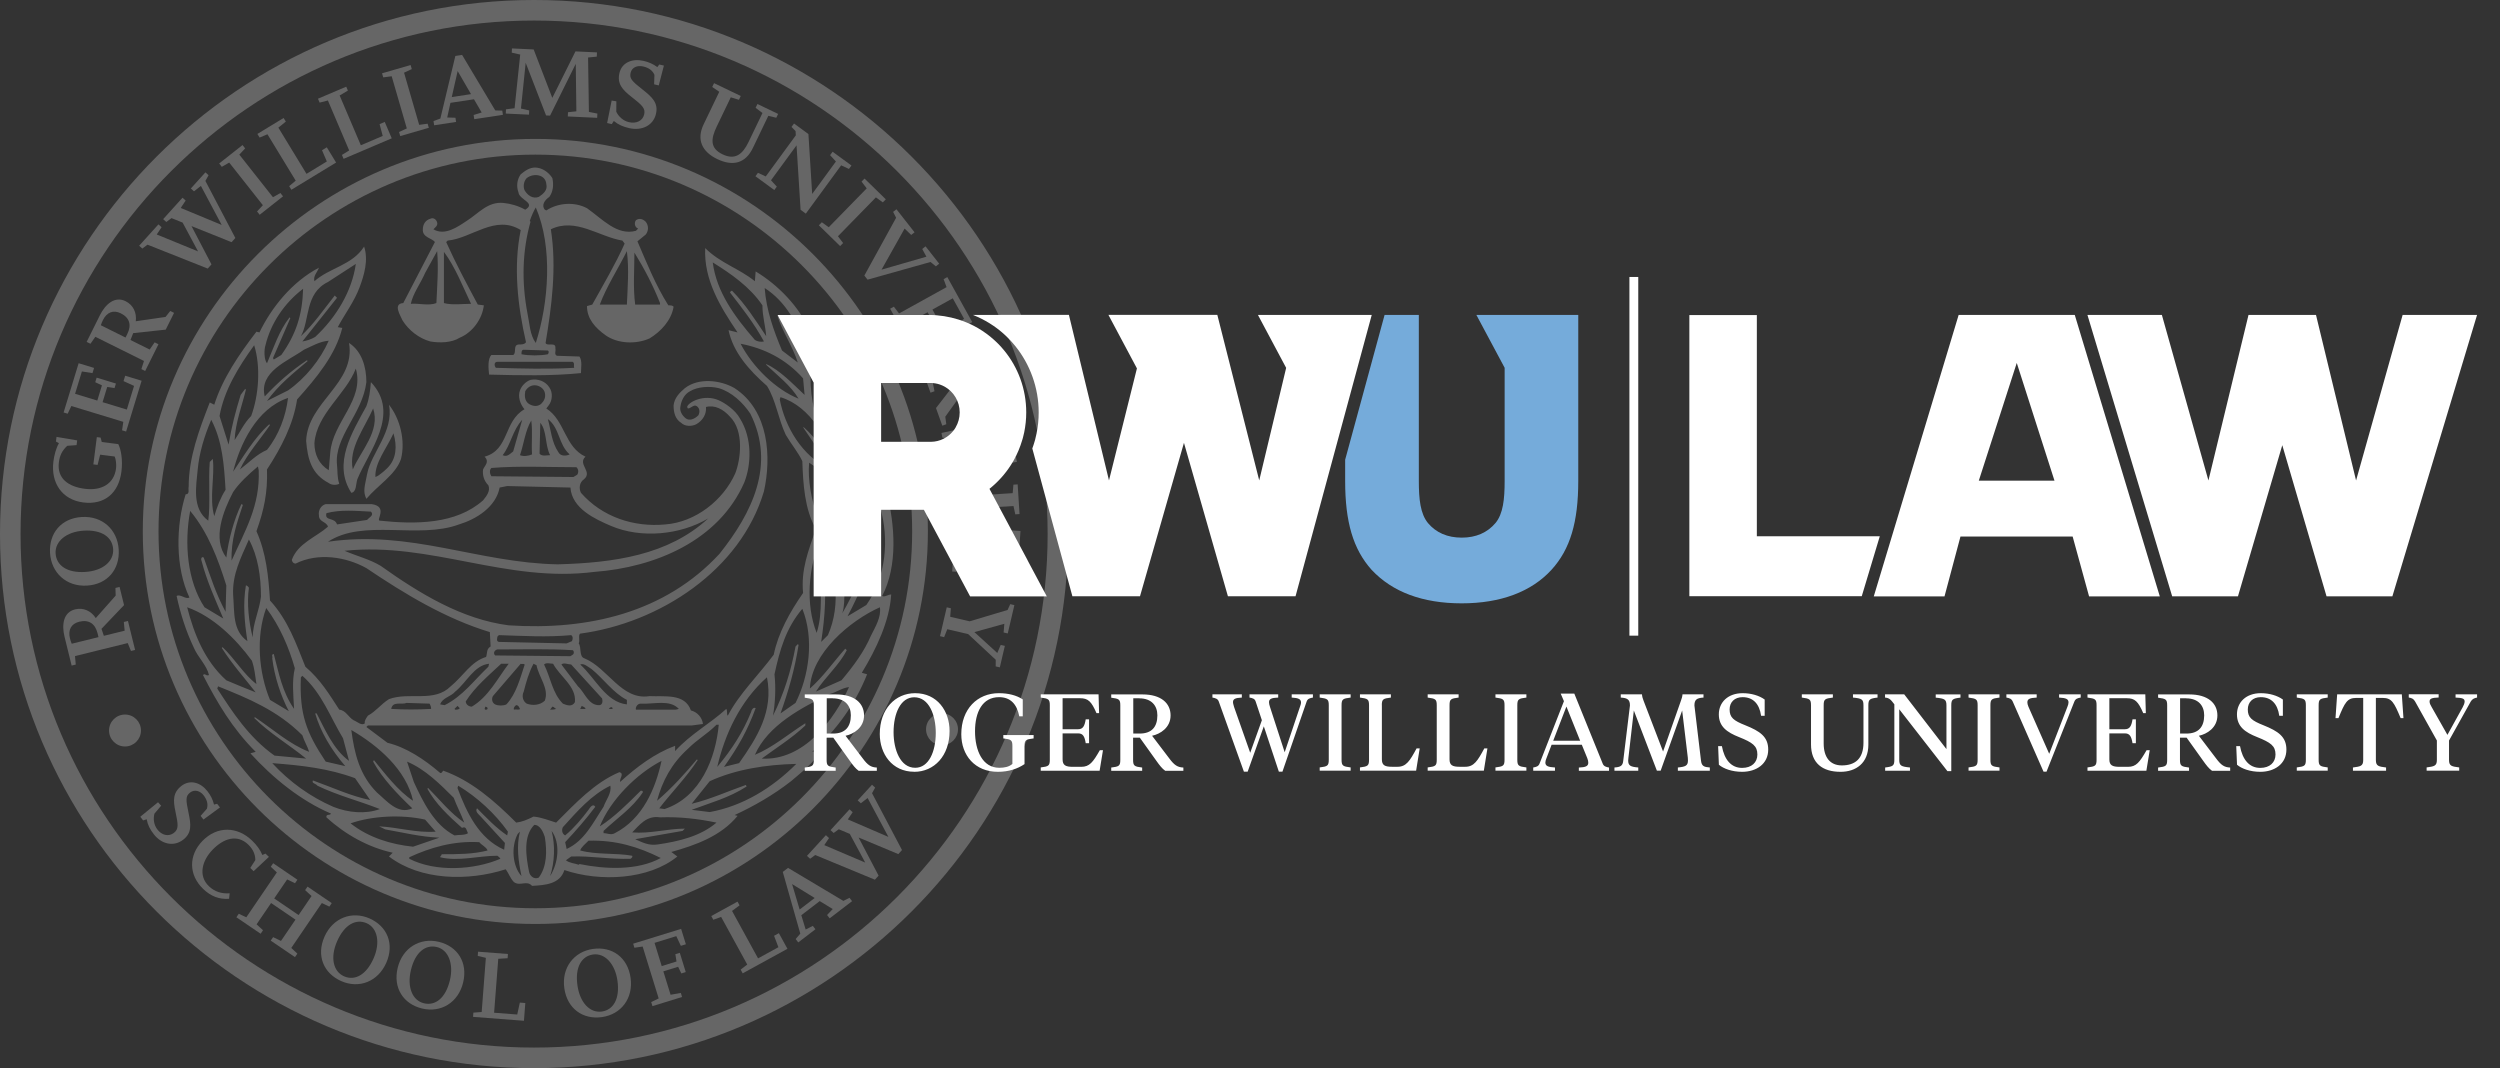 <svg width="365" height="156" viewBox="0 0 365 156" fill="none" xmlns="http://www.w3.org/2000/svg">
<rect x="0" y="0" width="365" height="156" fill="#333333" stroke="none"/>
<path d="M239.186 40.437H237.895V92.806H239.186V40.437Z" fill="white"/>
<path d="M215.548 45.977L219.678 53.7V70.219C219.678 72.903 219.454 74.998 218.353 76.348C217.157 77.768 215.496 78.495 213.414 78.495C211.331 78.495 209.67 77.777 208.483 76.366C207.373 75.006 207.149 72.911 207.149 70.227V45.977H202.15L196.393 67.119V70.219C196.393 76.192 197.546 80.175 200.256 83.197C203.294 86.443 207.717 88.088 213.405 88.088C219.093 88.088 223.576 86.4 226.51 83.197C229.255 80.201 230.426 76.219 230.426 70.227V45.977H215.539H215.548Z" fill="#75ABDA"/>
<path d="M142.043 45.978C143.756 46.653 145.322 47.623 146.69 48.878C146.871 49.042 147.043 49.216 147.215 49.389C147.559 49.735 147.886 50.099 148.187 50.471C150.416 53.207 151.647 56.661 151.647 60.211C151.647 61.258 151.543 62.306 151.328 63.328C151.268 63.622 151.199 63.907 151.13 64.185C151.104 64.28 151.079 64.384 151.044 64.479C150.95 64.817 150.838 65.145 150.717 65.475L156.569 87.058H166.439L172.858 64.652L179.277 87.058H189.147L200.274 45.978H183.657L187.779 53.709L183.847 70.141L177.728 45.969H161.826L165.991 53.787L161.912 70.141L156.061 45.969" fill="white"/>
<path d="M139.531 62.392C139.419 62.583 139.298 62.765 139.161 62.929C138.395 63.882 137.233 64.488 135.925 64.505H135.874H128.645V55.917H135.925C136.364 55.925 136.777 55.995 137.173 56.124C137.44 56.211 137.689 56.324 137.922 56.453C139.23 57.189 140.116 58.592 140.116 60.211C140.116 61.007 139.901 61.743 139.531 62.384M150.046 81.829L144.461 71.37C145.683 70.392 146.75 69.215 147.594 67.89C147.878 67.448 148.136 66.99 148.368 66.513C148.489 66.28 148.592 66.037 148.695 65.795C148.919 65.267 149.108 64.721 149.272 64.167C149.297 64.081 149.323 63.986 149.349 63.899C149.418 63.639 149.478 63.371 149.538 63.102C149.728 62.167 149.831 61.198 149.831 60.211C149.831 56.782 148.626 53.631 146.621 51.181C146.337 50.835 146.036 50.497 145.718 50.177C145.563 50.012 145.399 49.856 145.227 49.709C143.73 48.333 141.94 47.276 139.961 46.662C139.944 46.662 139.927 46.653 139.909 46.644C138.601 46.237 137.13 45.986 135.693 45.986H113.526L118.793 55.865V86.928V87.075H128.645V74.427H134.884L141.639 87.075H152.834L150.046 81.846V81.829Z" fill="white"/>
<path d="M350.784 45.978L343.986 70.15L338.135 45.978H328.282L322.431 70.15L315.633 45.978H304.765L317.139 87.067H326.742L333.213 64.999L339.675 87.067H349.287L361.653 45.978H350.784Z" fill="white"/>
<path d="M294.447 52.99L299.954 70.176H288.906M315.332 87.075L302.915 45.978H285.963L273.571 87.075H283.897L286.229 78.331H302.605L305.006 87.075H315.332Z" fill="white"/>
<path d="M271.816 87.049L274.449 78.297H256.499V45.995H246.646V87.049H271.816Z" fill="white"/>
<path d="M357.565 108.105L360.723 102.434C360.947 102.053 361.231 101.923 361.653 101.845V101.369H358.512V101.845C359.519 101.88 359.837 102.001 359.837 102.417C359.837 102.685 359.682 103.005 359.553 103.256L357.324 107.291L355.018 103.222C354.846 102.919 354.717 102.694 354.717 102.425C354.717 102.01 355.018 101.871 356.042 101.837V101.36H351.679V101.837C352.118 101.915 352.376 102.01 352.609 102.425L355.784 108.113V110.962C355.784 111.853 355.354 111.897 354.287 112.044V112.52H359.045V112.044C357.97 111.905 357.557 111.853 357.557 110.962V108.096L357.565 108.105ZM341.224 101.369L340.983 104.849H341.414C342.343 102.564 342.696 101.897 344.004 101.897H345.028V110.97C345.028 111.862 344.615 111.905 343.53 112.053V112.529H348.366V112.053C347.291 111.914 346.878 111.862 346.878 110.97V101.897H347.885C349.193 101.897 349.545 102.564 350.492 104.849H350.905L350.664 101.369H341.216H341.224ZM338.522 102.971C338.522 102.079 338.712 101.984 339.847 101.845V101.369H335.33V101.845C336.466 101.992 336.655 102.088 336.655 102.971V110.918C336.655 111.81 336.466 111.905 335.33 112.044V112.52H339.847V112.044C338.712 111.905 338.522 111.801 338.522 110.918V102.971ZM329.995 112.685C332.077 112.685 333.815 111.542 333.815 109.438C333.815 107.559 332.611 106.754 330.485 105.897C328.747 105.213 328.179 104.754 328.179 103.577C328.179 102.529 328.893 101.785 330.072 101.785C331.587 101.785 332.525 102.737 332.774 104.503H333.299V102.131C332.507 101.56 331.354 101.205 330.072 101.205C327.938 101.205 326.596 102.521 326.596 104.304C326.596 106.087 327.809 106.927 329.539 107.611C331.526 108.408 332.223 108.901 332.223 110.157C332.223 111.317 331.389 112.113 329.995 112.113C328.403 112.113 327.405 110.918 327.043 108.936H326.492L326.604 111.654C327.301 112.243 328.549 112.685 330.003 112.685M318.283 107.698H319.247L321.648 111.057C322.121 111.724 322.5 112.217 322.956 112.537H325.606V112.061C324.754 112.027 324.281 111.715 323.55 110.728L321.037 107.421C322.224 107.17 323.739 106.243 323.739 104.451C323.739 102.659 322.336 101.386 319.66 101.386H315.082V101.863C316.218 102.01 316.407 102.105 316.407 102.988V110.936C316.407 111.827 316.218 111.923 315.082 112.061V112.537H319.6V112.061C318.464 111.923 318.275 111.819 318.275 110.936V107.706L318.283 107.698ZM319.17 101.958C320.968 101.958 321.811 103.04 321.811 104.434C321.811 106.122 320.985 107.1 319.221 107.1H318.292V101.949H319.178L319.17 101.958ZM304.773 112.529H313.37L313.86 109.525H313.404C312.389 111.291 311.89 111.957 310.685 111.957H309.454C308.413 111.957 307.966 111.732 307.966 110.875V107.074H310.238C310.935 107.074 311.184 107.516 311.348 108.503H311.838V105.023H311.348C311.193 106.01 310.935 106.468 310.238 106.468H307.966V101.94H310.513C311.683 101.94 312.174 102.399 312.914 104.122H313.292L313.215 101.369H304.773V101.845C305.909 101.992 306.098 102.088 306.098 102.971V110.918C306.098 111.81 305.909 111.905 304.773 112.044V112.52V112.529ZM299.18 110.044L296.151 103.179C296.039 102.91 295.996 102.72 295.996 102.547C295.996 102.053 296.315 101.897 297.356 101.845V101.369H292.933V101.845C293.372 101.923 293.673 102.001 293.862 102.434L298.354 112.659H298.793L302.854 102.434C303.026 102.001 303.345 101.923 303.784 101.845V101.369H300.626V101.845C301.65 101.897 302.002 102.07 302.002 102.547C302.002 102.737 301.942 102.945 301.848 103.179L299.189 110.044H299.18ZM290.601 102.971C290.601 102.079 290.79 101.984 291.926 101.845V101.369H287.408V101.845C288.544 101.992 288.734 102.088 288.734 102.971V110.918C288.734 111.81 288.544 111.905 287.408 112.044V112.52H291.926V112.044C290.79 111.905 290.601 111.801 290.601 110.918V102.971ZM284.173 109.36L278.012 101.369H275.215V101.845C275.835 101.897 276.05 102.131 276.575 102.832V110.91C276.575 111.801 276.385 111.914 275.232 112.053V112.529H278.855V112.053C277.547 111.923 277.289 111.801 277.289 110.91V103.551L284.319 112.581H284.887V102.997C284.887 102.105 285.076 101.992 286.229 101.854V101.378H282.615V101.854C283.923 101.984 284.181 102.105 284.181 102.997V109.369L284.173 109.36ZM266.257 102.971C266.257 102.079 266.446 101.984 267.6 101.845V101.369H263.065V101.845C264.201 101.992 264.407 102.088 264.407 102.971V108.676C264.407 111.412 266.068 112.685 268.718 112.685C270.981 112.685 272.78 111.412 272.78 108.728V102.988C272.78 102.096 272.986 101.984 274.122 101.845V101.369H270.534V101.845C271.842 101.975 272.066 102.096 272.066 102.988V108.442C272.066 110.78 270.835 111.75 268.907 111.75C267.186 111.75 266.257 110.555 266.257 108.555V102.979V102.971ZM254.339 112.685C256.422 112.685 258.16 111.542 258.16 109.438C258.16 107.559 256.955 106.754 254.83 105.897C253.091 105.213 252.523 104.754 252.523 103.577C252.523 102.529 253.238 101.785 254.417 101.785C255.931 101.785 256.869 102.737 257.119 104.503H257.643V102.131C256.852 101.56 255.699 101.205 254.425 101.205C252.291 101.205 250.949 102.521 250.949 104.304C250.949 106.087 252.162 106.927 253.892 107.611C255.879 108.408 256.576 108.901 256.576 110.157C256.576 111.317 255.742 112.113 254.348 112.113C252.756 112.113 251.758 110.918 251.396 108.936H250.846L250.957 111.654C251.654 112.243 252.902 112.685 254.356 112.685M246.423 110.633C246.423 110.763 246.44 110.97 246.44 111.031C246.44 111.793 246.078 111.949 244.968 112.053V112.529H249.632V112.053C248.78 111.992 248.445 111.845 248.35 111.083L247.386 103.005C247.386 102.166 247.705 101.906 248.711 101.845V101.369H245.648C245.614 101.733 245.536 101.958 245.416 102.304L242.808 109.724L239.96 102.304C239.831 101.958 239.754 101.733 239.728 101.369H236.63V101.845C237.645 101.906 237.972 102.166 237.972 103.005L236.991 111.083C236.914 111.827 236.578 111.992 235.709 112.053V112.529H239.186V112.053C238.076 111.957 237.714 111.801 237.714 111.031C237.714 110.97 237.731 110.763 237.749 110.633L238.54 103.733L241.905 112.52H242.456L245.596 103.733L246.423 110.633ZM228.696 103.153L230.701 108.148H226.769L228.696 103.153ZM231.751 110.719C231.846 110.962 231.889 111.161 231.889 111.36C231.889 111.853 231.51 112.027 230.512 112.061V112.537H234.918V112.061C234.479 111.983 234.143 111.888 233.988 111.472L229.849 101.265H227.861L228.335 102.373L224.781 111.464C224.626 111.897 224.29 111.975 223.851 112.053V112.529H227.027V112.053C226.003 112.001 225.624 111.827 225.624 111.334C225.624 111.161 225.684 110.936 225.779 110.711L226.536 108.728H230.942L231.751 110.711V110.719ZM221.528 102.971C221.528 102.079 221.717 101.984 222.853 101.845V101.369H218.336V101.845C219.472 101.992 219.661 102.088 219.661 102.971V110.918C219.661 111.81 219.472 111.905 218.336 112.044V112.52H222.853V112.044C221.717 111.905 221.528 111.801 221.528 110.918V102.971ZM211.632 102.971C211.632 102.079 211.822 101.984 212.957 101.845V101.369H208.44V101.845C209.576 101.992 209.765 102.088 209.765 102.971V110.918C209.765 111.81 209.576 111.905 208.44 112.044V112.52H216.64L217.165 109.265H216.709C215.728 111.092 215.195 111.949 213.93 111.949H213.104C212.063 111.949 211.632 111.724 211.632 110.866V102.962V102.971ZM201.745 102.971C201.745 102.079 201.934 101.984 203.07 101.845V101.369H198.553V101.845C199.689 101.992 199.878 102.088 199.878 102.971V110.918C199.878 111.81 199.689 111.905 198.553 112.044V112.52H206.753L207.278 109.265H206.822C205.841 111.092 205.308 111.949 204.043 111.949H203.225C202.184 111.949 201.754 111.724 201.754 110.866V102.962L201.745 102.971ZM195.868 102.971C195.868 102.079 196.057 101.984 197.193 101.845V101.369H192.675V101.845C193.811 101.992 194.001 102.088 194.001 102.971V110.918C194.001 111.81 193.811 111.905 192.675 112.044V112.52H197.193V112.044C196.057 111.905 195.868 111.801 195.868 110.918V102.971ZM186.704 112.659H187.237L190.765 102.434C190.911 101.992 191.256 101.923 191.686 101.845V101.369H188.588V101.845C189.595 101.897 189.948 102.088 189.948 102.564C189.948 102.772 189.87 102.988 189.776 103.248L187.564 109.828L185.43 103.248C185.335 102.945 185.275 102.737 185.275 102.529C185.275 102.053 185.611 101.88 186.617 101.845V101.369H182.427V101.845C182.866 101.923 183.201 102.001 183.33 102.434L184.234 105.152L182.53 109.905L180.172 103.213C180.112 102.962 180.017 102.72 180.017 102.512C180.017 102.053 180.344 101.889 181.308 101.845V101.369H177.014V101.845C177.444 101.923 177.806 102.018 177.944 102.434L181.609 112.659H182.16L184.518 106.044L186.712 112.659H186.704ZM165.449 107.698H166.413L168.814 111.057C169.287 111.724 169.666 112.217 170.122 112.537H172.772V112.061C171.92 112.027 171.447 111.715 170.715 110.728L168.203 107.421C169.39 107.17 170.905 106.243 170.905 104.451C170.905 102.659 169.502 101.386 166.826 101.386H162.239V101.863C163.375 102.01 163.565 102.105 163.565 102.988V110.936C163.565 111.827 163.375 111.923 162.239 112.061V112.537H166.757V112.061C165.621 111.923 165.432 111.819 165.432 110.936V107.706L165.449 107.698ZM166.335 101.958C168.134 101.958 168.977 103.04 168.977 104.434C168.977 106.122 168.16 107.1 166.387 107.1H165.458V101.949H166.344L166.335 101.958ZM151.948 112.529H160.544L161.035 109.525H160.579C159.572 111.291 159.064 111.957 157.859 111.957H156.629C155.588 111.957 155.14 111.732 155.14 110.875V107.074H157.412C158.109 107.074 158.359 107.516 158.513 108.503H159.004V105.023H158.513C158.359 106.01 158.1 106.468 157.412 106.468H155.14V101.94H157.687C158.858 101.94 159.348 102.399 160.088 104.122H160.467L160.389 101.369H151.948V101.845C153.084 101.992 153.273 102.088 153.273 102.971V110.918C153.273 111.81 153.084 111.905 151.948 112.044V112.52V112.529ZM147.8 111.542C147.292 111.975 146.613 112.096 145.89 112.096C143.455 112.096 142.353 109.585 142.353 106.771C142.353 103.958 143.429 101.785 145.864 101.785C147.49 101.785 148.454 102.754 148.816 104.581H149.323V102.114C148.411 101.508 147.206 101.205 145.83 101.205C142.689 101.205 140.348 103.525 140.348 107.196C140.348 110.26 142.327 112.685 145.692 112.685C147.284 112.685 148.566 112.243 149.581 111.559V108.919C149.581 108.027 149.771 107.949 150.907 107.81V107.317H146.484V107.81C147.619 107.949 147.809 108.035 147.809 108.919V111.542H147.8ZM133.473 112.685C136.381 112.685 138.636 110.364 138.636 106.719C138.636 103.828 136.846 101.205 133.61 101.205C130.702 101.205 128.447 103.525 128.447 107.161C128.447 110.053 130.237 112.676 133.473 112.676M133.619 112.096C131.442 112.096 130.461 109.455 130.461 106.901C130.461 104.183 131.476 101.802 133.481 101.802C135.658 101.802 136.622 104.443 136.622 106.997C136.622 109.715 135.615 112.096 133.619 112.096ZM120.694 107.698H121.658L124.059 111.057C124.532 111.724 124.911 112.217 125.367 112.537H128.017V112.061C127.165 112.027 126.692 111.715 125.961 110.728L123.448 107.421C124.635 107.17 126.15 106.243 126.15 104.451C126.15 102.659 124.747 101.386 122.071 101.386H117.493V101.863C118.629 102.01 118.818 102.105 118.818 102.988V110.936C118.818 111.827 118.629 111.923 117.493 112.061V112.537H122.011V112.061C120.875 111.923 120.686 111.819 120.686 110.936V107.706L120.694 107.698ZM121.581 101.958C123.379 101.958 124.222 103.04 124.222 104.434C124.222 106.122 123.405 107.1 121.632 107.1H120.703V101.949H121.589L121.581 101.958Z" fill="white"/>
<g opacity="0.25" clip-path="url(#clip0_6682_27773)">
<path d="M77.98 0C34.982 0 0 34.979 0 77.974C0 120.969 34.982 155.947 77.98 155.947C120.976 155.947 155.955 120.969 155.955 77.974C155.955 34.979 120.976 0 77.98 0ZM77.98 152.946C36.636 152.946 3 119.315 3 77.974C3 36.633 36.636 3 77.98 3C119.322 3 152.955 36.633 152.955 77.974C152.955 119.315 119.322 152.946 77.98 152.946Z" fill="white"/>
<path d="M135.471 77.59C135.471 45.989 109.761 20.28 78.159 20.28C46.558 20.28 20.848 45.989 20.848 77.59C20.848 109.19 46.558 134.899 78.159 134.899C109.761 134.899 135.471 109.19 135.471 77.59ZM78.159 22.575C108.496 22.575 133.176 47.255 133.176 77.59C133.176 107.925 108.496 132.605 78.159 132.605C47.823 132.605 23.143 107.925 23.143 77.59C23.143 47.255 47.823 22.575 78.159 22.575Z" fill="white"/>
<path d="M26.749 122.596C28.024 121.611 27.887 120.395 27.535 118.721C27.105 116.72 27.093 116.223 27.755 115.712C28.417 115.201 29.23 115.468 29.738 116.126C30.19 116.711 30.423 117.367 30.208 118.078L29.289 119.118L29.703 119.654L32.116 117.888L31.702 117.352L31.246 117.471C31.068 116.733 30.762 116.133 30.291 115.524C29.313 114.257 27.771 113.755 26.496 114.739C25.245 115.705 25.261 116.84 25.616 118.491C26.026 120.392 26.104 121.051 25.393 121.6C24.608 122.206 23.619 121.938 22.98 121.109C22.472 120.451 22.345 119.577 22.546 118.799L23.526 117.634L23.075 117.126L20.483 119.244L20.897 119.78L21.415 119.614C21.576 120.482 21.913 121.097 22.459 121.803C23.55 123.217 25.326 123.694 26.749 122.596Z" fill="white"/>
<path d="M33.443 131.224L33.531 130.425C32.364 130.502 31.344 130.205 30.481 129.37C28.911 127.849 29.504 125.642 31.034 124.062C32.65 122.393 34.629 121.743 36.266 123.328C36.885 123.928 37.277 124.674 37.278 125.58L36.54 126.719L37.027 127.191L39.26 125.105L38.762 124.623L38.306 124.829C37.968 124.049 37.512 123.413 36.804 122.728C34.636 120.629 31.687 120.577 29.554 122.78C27.506 124.894 27.544 127.733 29.646 129.768C30.774 130.86 31.992 131.328 33.443 131.224Z" fill="white"/>
<path d="M43.066 139.741L43.414 139.229L42.526 138.4L46.989 131.844L48.086 132.366L48.435 131.854L44.896 129.445L44.548 129.958L45.487 130.822L43.596 133.6L40.032 131.174L41.923 128.396L43.071 128.953L43.42 128.44L39.882 126.032L39.533 126.544L40.421 127.374L35.959 133.929L34.861 133.407L34.513 133.92L38.051 136.328L38.4 135.816L37.461 134.952L39.578 131.84L43.142 134.266L41.024 137.377L39.876 136.821L39.528 137.333L43.066 139.741Z" fill="white"/>
<path d="M56.395 140.571C57.614 137.808 56.53 135.23 53.952 134.093C51.389 132.962 48.593 133.997 47.374 136.76C46.154 139.524 47.252 142.107 49.816 143.239C52.408 144.382 55.175 143.335 56.395 140.571ZM54.543 139.924C53.468 142.361 51.789 143.229 50.226 142.539C48.662 141.849 48.168 139.803 49.225 137.408C50.3 134.97 51.979 134.103 53.543 134.793C55.106 135.482 55.562 137.614 54.543 139.924Z" fill="white"/>
<path d="M67.618 143.446C68.326 140.51 66.801 138.166 64.062 137.505C61.338 136.848 58.771 138.364 58.063 141.3C57.354 144.236 58.894 146.584 61.618 147.241C64.372 147.905 66.909 146.382 67.618 143.446ZM65.681 143.138C65.056 145.728 63.558 146.88 61.897 146.479C60.236 146.079 59.386 144.153 60 141.608C60.625 139.018 62.122 137.866 63.783 138.267C65.445 138.667 66.273 140.684 65.681 143.138Z" fill="white"/>
<path d="M76.495 149.034L76.695 146.439L75.897 146.378L75.516 148.119L72.138 147.859L72.745 139.983L74.11 139.902L74.157 139.284L69.798 138.948L69.75 139.566L70.934 139.844L70.325 147.751L69.113 147.844L69.065 148.462L76.495 149.034Z" fill="white"/>
<path d="M92.064 142.757C91.641 139.766 89.359 138.15 86.57 138.545C83.795 138.938 81.967 141.293 82.391 144.283C82.814 147.274 85.111 148.888 87.885 148.495C90.69 148.098 92.488 145.748 92.064 142.757ZM90.15 143.184C90.523 145.822 89.556 147.446 87.864 147.685C86.172 147.925 84.672 146.448 84.305 143.856C83.931 141.218 84.899 139.595 86.591 139.355C88.283 139.115 89.796 140.685 90.15 143.184Z" fill="white"/>
<path d="M99.583 145.559L99.4 144.967L97.903 145.234L96.847 141.816L99.009 141.148L99.472 142.123L100.119 141.923L99.251 139.112L98.603 139.312L98.772 140.378L96.609 141.046L95.562 137.657L98.74 136.676L99.403 138.092L100.138 137.865L99.443 135.615L92.441 137.779L92.624 138.371L93.826 138.194L96.168 145.771L95.075 146.303L95.258 146.895L99.583 145.559Z" fill="white"/>
<path d="M114.966 138.524L113.715 136.242L113.013 136.627L113.646 138.293L110.676 139.922L106.878 132.995L107.977 132.181L107.679 131.637L103.845 133.74L104.143 134.283L105.285 133.868L109.098 140.822L108.134 141.563L108.432 142.106L114.966 138.524Z" fill="white"/>
<path d="M124.403 131.57L124.026 131.079L123.131 131.53L115.055 126.713L114.285 127.303L116.843 136.31L116.168 137.1L116.545 137.592L119.05 135.672L118.674 135.181L117.625 135.711L116.992 133.62L119.681 131.559L121.579 132.72L120.751 133.589L121.128 134.08L124.403 131.57ZM118.946 131.107L116.747 132.793L115.642 129.073L118.946 131.107Z" fill="white"/>
<path d="M127.771 114.992L127.313 114.574L125.225 116.857L125.682 117.276L126.673 116.513L129.71 122.19L123.839 119.659L123.793 119.617L124.487 118.582L124.03 118.164L121.256 121.198L121.714 121.616L122.464 121.071L124.07 121.747L126.325 125.937L120.344 123.389L121.038 122.354L120.581 121.936L117.817 124.959L118.274 125.377L119.025 124.832L127.734 128.436L128.275 127.845L125.352 122.273L131.153 124.698L131.693 124.107L127.318 115.809L127.771 114.992Z" fill="white"/>
<path d="M20.317 106.655C20.317 107.796 19.392 108.721 18.251 108.721C17.11 108.721 16.185 107.796 16.185 106.655C16.185 105.513 17.11 104.588 18.251 104.588C19.392 104.588 20.317 105.513 20.317 106.655Z" fill="white"/>
<path d="M18.25 104.854C17.258 104.854 16.45 105.662 16.45 106.655C16.45 107.647 17.258 108.455 18.25 108.455C19.244 108.455 20.051 107.647 20.051 106.655C20.051 105.662 19.244 104.854 18.25 104.854ZM18.25 108.986C16.965 108.986 15.919 107.94 15.919 106.655C15.919 105.369 16.965 104.323 18.25 104.323C19.537 104.323 20.582 105.369 20.582 106.655C20.582 107.94 19.537 108.986 18.25 108.986Z" fill="white"/>
<path d="M139.602 106.477C139.602 107.619 138.676 108.544 137.535 108.544C136.394 108.544 135.469 107.619 135.469 106.477C135.469 105.336 136.394 104.411 137.535 104.411C138.676 104.411 139.602 105.336 139.602 106.477Z" fill="white"/>
<path d="M137.535 104.677C136.542 104.677 135.735 105.485 135.735 106.477C135.735 107.47 136.542 108.278 137.535 108.278C138.528 108.278 139.336 107.47 139.336 106.477C139.336 105.485 138.528 104.677 137.535 104.677ZM137.535 108.809C136.25 108.809 135.203 107.763 135.203 106.477C135.203 105.192 136.25 104.146 137.535 104.146C138.821 104.146 139.867 105.192 139.867 106.477C139.867 107.763 138.821 108.809 137.535 108.809Z" fill="white"/>
<path d="M97.574 44.578C95.704 41.609 94.386 38.312 93.066 35.233L94.275 34.244C94.715 33.694 94.715 32.925 94.275 32.376C93.835 31.935 93.286 31.826 92.847 32.156C92.516 32.595 92.736 33.255 93.176 33.365L92.847 33.694C90.097 34.464 87.899 31.935 85.701 30.397C83.831 29.407 81.413 29.627 79.764 30.726L79.544 30.616C78.994 29.956 79.544 29.188 80.204 28.747C80.752 27.978 80.865 26.988 80.643 25.999C80.094 25.12 79.104 24.461 78.115 24.461C77.345 24.461 76.686 24.9 76.026 25.449C75.477 26.219 75.367 27.209 75.697 28.088C75.806 29.188 78.334 29.627 76.686 30.616C75.697 30.067 74.597 29.736 73.498 29.627C71.19 29.407 69.871 31.167 68.111 32.266C66.793 33.144 64.923 34.464 63.275 33.475C63.604 33.144 63.934 32.925 63.824 32.485C63.714 32.045 63.275 31.715 62.834 31.935C62.066 32.156 61.735 32.815 61.735 33.475C61.625 34.684 63.164 34.794 63.494 35.343L58.877 44.249C57.338 44.358 58.437 46.007 58.767 46.776C59.646 48.206 61.186 49.415 62.834 49.855C64.153 50.074 65.913 50.074 67.122 49.305C68.991 48.535 70.42 46.557 70.639 44.578L69.76 44.468C68.111 41.39 66.573 38.531 65.143 35.343L65.364 35.123C68.881 34.794 72.289 31.276 76.026 33.585C74.927 38.972 75.587 44.688 76.796 49.965C76.576 50.294 76.136 50.294 75.806 50.294C74.817 50.294 75.477 51.503 74.927 51.833H71.739C71.19 52.383 71.299 53.812 71.409 54.691C75.916 54.801 80.423 54.911 84.821 54.472C84.821 53.702 85.04 52.712 84.601 52.053L81.303 51.943C80.865 51.723 81.193 51.284 81.084 50.844C81.193 49.855 79.874 50.624 79.653 50.074C80.533 44.797 81.303 39.081 80.423 33.475C84.052 31.715 87.46 34.574 90.867 35.123L91.198 35.564C89.878 38.531 88.119 41.5 86.471 44.468L85.701 44.688C85.701 46.557 86.909 47.876 88.449 48.975C90.207 50.185 92.847 50.294 94.824 49.415C96.474 48.425 98.012 46.776 98.343 44.797C98.232 44.578 97.903 44.578 97.574 44.578ZM63.714 44.249C62.614 44.688 61.076 44.249 59.977 44.358C60.306 42.819 61.405 41.39 62.066 39.851L63.824 36.663C64.043 39.191 63.824 41.719 63.714 44.249ZM68.772 44.358C67.451 44.358 66.022 44.578 64.813 44.249V36.773C66.463 38.972 67.561 41.829 68.772 44.358ZM76.576 27.759C76.356 27.209 76.466 26.439 76.906 25.999C77.895 25.23 79.653 25.449 79.764 26.879C79.984 27.759 79.325 28.308 78.665 28.747C77.785 29.078 77.016 28.527 76.576 27.759ZM83.612 52.822C83.941 53.043 83.721 53.373 83.831 53.702C79.984 53.922 76.246 53.812 72.399 53.702C72.179 53.482 72.069 52.822 72.618 52.822H83.612ZM79.984 51.174C80.204 51.284 80.094 51.613 79.984 51.723C78.885 51.943 77.235 51.943 76.136 51.723C76.136 51.394 76.136 51.064 76.466 51.064L79.984 51.174ZM78.225 50.074C77.345 48.865 77.345 47.326 77.016 45.787C76.136 41.17 76.246 36.663 77.456 32.376L77.345 32.266C77.566 31.606 77.895 30.836 78.225 30.287C80.752 36.113 80.094 44.249 78.225 50.074ZM91.526 44.468H87.57C88.559 41.829 90.207 39.301 91.526 36.663C91.857 39.411 91.636 41.829 91.526 44.468ZM96.364 44.468H92.736C92.406 41.939 92.625 39.411 92.625 36.883C94.055 39.191 95.375 41.719 96.364 44.249V44.468Z" fill="white"/>
<path d="M53.49 55.791C53.49 53.592 52.831 51.284 50.961 50.074C51.95 56.01 44.916 58.649 44.696 64.365C44.916 67.004 45.465 69.202 47.994 70.521C48.434 70.852 49.093 70.852 49.532 70.632C49.203 69.643 49.308 68.873 49.203 67.883C48.765 63.784 52.94 60.407 53.49 55.791ZM48.214 66.124C48.104 67.113 48.104 67.773 47.994 68.653C46.564 67.773 45.905 66.344 45.905 64.695C46.234 60.407 50.522 57.55 51.95 53.812C53.27 58.428 48.543 61.617 48.214 66.124Z" fill="white"/>
<path d="M54.15 55.791C54.04 57.11 53.93 58.099 53.49 59.309C51.402 63.156 48.543 67.664 51.292 71.951C52.061 71.841 51.951 70.632 52.171 69.972C53.82 65.904 58.547 60.407 54.15 55.791ZM51.511 68.543C50.852 65.465 53.16 62.606 54.48 59.639C55.58 62.936 52.611 65.904 51.511 68.543Z" fill="white"/>
<path d="M56.789 59.089C57.557 62.936 54.175 66.129 53.601 69.203C53.271 70.962 52.94 71.731 53.49 72.83C55.139 70.852 57.778 69.312 58.547 67.004C59.207 64.365 58.437 61.177 56.789 59.089ZM54.81 69.643C54.699 67.554 56.458 65.465 57.447 63.267C57.998 65.134 57.888 67.004 56.568 68.322C56.568 68.322 55.468 69.422 54.81 69.643Z" fill="white"/>
<path d="M128.793 87.011C131.102 82.614 130.663 76.678 129.454 71.841H128.793L128.683 69.533C128.793 65.795 126.705 62.167 125.605 58.65C125.387 58.319 125.387 58.54 125.166 58.65C123.847 54.801 121.098 51.394 118.899 48.095C118.57 47.876 118.461 48.206 118.24 48.315C116.701 44.797 113.623 41.609 110.325 39.63L110.215 41.061C107.907 39.191 105.159 38.421 102.96 36.223C102.739 40.84 105.159 44.797 107.686 48.535L106.368 48.206C107.027 51.394 109.335 54.031 111.975 56.34C113.293 58.428 113.623 61.178 114.722 63.486C115.492 64.805 116.592 66.124 117.141 67.333C117.251 70.632 117.471 74.37 119.12 77.228C118.02 80.415 116.921 83.164 117.251 86.572C115.272 89.43 113.623 92.398 112.964 95.586C110.765 98.555 107.907 101.302 106.259 104.49C106.037 104.271 106.259 103.831 106.037 103.501C103.619 105.7 100.872 107.13 98.563 109.658V108.888C95.594 109.987 92.957 111.967 90.537 114.165C90.427 113.616 91.198 112.956 90.427 112.737C86.8 114.275 84.052 117.243 81.193 120.101C80.094 119.771 79.104 119.332 77.895 119.222C77.016 119.661 76.246 119.992 75.367 120.101C72.179 116.914 68.771 113.945 64.704 112.516C64.594 112.626 64.484 112.956 64.263 112.846C61.955 110.867 59.317 109.109 56.568 108.449L53.49 106.14L53.71 105.92H100.981L102.63 105.7C102.52 104.712 101.751 103.942 100.872 103.722C99.992 101.193 97.023 101.743 94.824 101.634C90.758 102.291 88.779 97.566 85.371 96.137C84.491 95.915 84.931 94.488 84.491 93.938C84.71 93.497 84.381 92.728 84.71 92.508C96.254 90.969 108.126 83.275 111.535 71.732C112.634 66.784 112.304 59.968 107.248 56.67C105.159 55.462 101.97 55.131 99.992 56.67C99.222 57.33 98.453 58.099 98.343 59.198C98.343 60.188 98.563 61.178 99.442 61.727C99.992 62.277 100.981 62.277 101.64 61.947C102.63 61.397 103.18 60.407 103.07 59.418C104.389 59.089 105.598 59.749 106.588 60.849C108.677 62.936 108.126 67.113 107.357 69.092C105.598 73.05 101.531 76.239 97.133 76.568C92.516 77.007 87.898 75.469 84.821 71.952C84.491 71.291 84.601 70.412 85.261 69.972C86.58 68.873 84.272 67.774 85.48 66.674C82.403 65.246 82.513 61.397 79.764 59.639L80.094 59.198C80.643 58.54 80.752 57.33 80.204 56.561C79.653 55.681 78.555 55.242 77.456 55.462C76.796 55.681 76.136 56.34 75.916 57C75.587 57.88 75.916 58.979 76.576 59.749C73.498 61.507 74.378 65.685 70.749 66.674C71.519 67.444 70.749 67.993 70.529 68.543C70.42 69.312 70.639 70.192 71.299 70.852C71.629 71.621 71.08 72.391 70.529 73.05C66.573 76.568 60.635 76.568 55.468 76.018C54.81 76.018 56.735 73.958 54.259 73.6H47.553C46.785 73.819 46.454 74.589 46.564 75.249C46.564 76.239 47.663 76.129 47.884 76.898C46.125 78.438 43.487 79.317 42.607 81.736C42.607 81.955 42.827 82.284 43.156 82.284C46.454 80.636 50.522 81.295 53.49 82.944C59.207 86.792 65.033 90.309 71.519 92.288L71.629 94.378C70.97 94.816 71.19 95.257 70.97 95.915C68.771 96.575 67.672 98.665 65.803 100.203C63.384 102.623 59.756 100.973 56.789 102.072C55.58 102.842 54.919 103.831 53.71 104.49C53.49 104.822 53.16 105.26 53.27 105.59C52.831 106.03 52.17 105.37 51.622 105.151C50.852 104.712 50.522 103.722 49.532 103.611C48.104 101.412 46.785 99.214 44.586 97.345C43.266 94.047 42.057 90.53 39.419 87.671C39.199 84.154 38.868 80.746 37.44 77.558C38.539 74.48 39.09 71.952 38.98 68.543C41.067 65.355 42.827 61.947 43.376 58.319C46.234 55.131 48.983 51.833 49.973 47.876L49.313 47.766C50.302 45.897 51.731 44.028 52.501 41.939C53.16 40.181 53.82 37.982 53.16 36.003C51.402 38.751 48.104 39.081 45.905 41.061C45.686 40.291 46.344 39.74 46.564 39.081C42.607 41.17 39.638 44.907 37.879 48.535L37.44 48.425C34.912 51.723 32.493 55.242 31.283 59.089L30.624 58.759C29.084 62.716 27.546 66.784 27.546 71.071C27.436 71.401 27.765 72.171 27.107 72.171C25.677 76.678 25.567 82.835 27.656 87.233C27.107 87.562 26.337 86.682 25.786 87.011C26.337 89.54 27.107 92.069 28.316 94.597C28.865 95.915 30.184 97.126 30.514 98.555C30.074 98.774 29.964 98.225 29.635 98.555C31.723 102.623 33.922 106.36 37.33 109.768L36.56 109.987C39.858 113.616 43.926 116.914 48.323 118.782C48.214 119.113 47.553 118.782 47.663 119.332C50.413 121.86 53.82 123.729 57.338 124.498L56.789 125.048C61.405 128.567 68.331 128.676 73.827 126.917C74.268 127.466 74.487 128.236 75.037 128.786C75.916 129.446 76.906 128.456 77.676 129.337C79.544 129.226 81.743 129.116 82.403 127.028C87.57 128.786 94.715 128.456 98.892 125.048L98.012 124.388C101.531 123.399 105.268 122.079 107.686 119.113L107.248 119.002C110.105 117.683 112.964 116.034 115.492 114.055C117.03 112.737 118.899 111.306 119.89 109.549L118.57 109.768C122.198 106.58 124.946 102.623 126.595 98.446L125.825 98.225C127.914 94.816 129.893 90.64 130.114 86.792C129.673 86.792 129.123 87.233 128.793 87.011ZM66.463 103.611L66.352 103.501L66.792 103.061L67.122 103.391C67.012 103.611 66.683 103.611 66.463 103.611ZM70.859 103.611C70.639 103.501 70.859 103.282 70.859 103.172C70.97 103.172 71.19 103.282 71.19 103.391C71.19 103.611 71.08 103.611 70.859 103.611ZM72.289 102.842C71.848 102.623 71.739 102.072 71.958 101.634L76.026 96.906C76.136 97.016 76.686 96.796 76.576 97.126C75.916 99.103 75.367 101.302 73.937 102.842C73.498 103.061 72.728 103.061 72.289 102.842ZM72.618 94.816C76.356 94.816 80.094 94.707 83.612 94.927C83.831 95.037 83.831 95.477 83.612 95.586L83.282 95.805L72.289 95.696C71.958 95.367 72.179 94.927 72.618 94.816ZM72.618 92.949L72.838 92.728C76.356 92.839 79.874 93.058 83.392 92.728C83.721 92.949 83.612 93.387 83.502 93.608L82.732 93.938L72.838 93.719C72.399 93.608 72.618 93.168 72.618 92.949ZM75.037 103.611C74.927 103.391 75.147 103.061 75.367 102.952C75.697 102.952 75.806 103.282 75.916 103.501C75.806 103.722 75.367 103.501 75.037 103.611ZM79.544 102.291C78.885 102.952 77.785 103.061 76.906 102.733C76.356 102.402 76.136 101.634 76.466 100.973C76.796 99.654 77.235 98.115 77.895 96.906L78.334 97.126C78.665 98.884 80.204 100.534 79.544 102.291ZM80.314 103.611L80.643 103.172C80.865 103.172 80.974 103.391 81.193 103.501C80.865 103.611 80.643 103.611 80.314 103.611ZM82.183 102.733C80.643 101.193 80.423 98.994 79.434 97.016C79.764 96.685 80.314 96.906 80.752 96.906C81.743 98.774 84.162 100.203 83.94 102.513C83.502 103.282 82.732 102.952 82.183 102.733ZM84.71 103.501L84.931 103.061C85.15 103.172 85.48 103.282 85.48 103.501H84.71ZM88.889 103.501C88.999 103.282 89.437 103.061 89.437 103.501H88.889ZM93.506 102.733C95.484 102.842 97.793 102.072 99.112 103.501L98.673 103.611H92.847C92.736 103.282 93.066 102.733 93.506 102.733ZM86.361 97.675C88.119 99.103 89.548 101.193 91.526 102.182V102.842C88.449 102.513 86.909 98.994 84.71 97.016C85.261 96.796 85.81 97.345 86.361 97.675ZM87.898 101.962C88.009 102.291 88.009 102.842 87.57 102.952C85.92 103.061 85.371 101.083 84.381 100.203L81.963 97.016C82.292 96.685 82.951 97.016 83.392 97.016L87.898 101.962ZM83.173 66.345C82.732 66.564 81.852 66.674 81.522 66.014C80.533 64.585 80.423 62.716 79.984 61.178C81.743 62.497 81.522 64.915 83.173 66.345ZM80.314 66.455C79.874 66.455 79.104 66.674 78.775 66.235L78.885 61.727C79.874 62.936 79.544 64.915 80.314 66.455ZM76.686 57.11C77.564 55.615 79.312 56.319 79.544 57.33C79.709 58.048 79.434 58.54 78.994 58.979C78.445 59.418 77.785 59.309 77.235 58.979C76.576 58.54 76.576 57.77 76.686 57.11ZM77.566 61.397C77.785 63.047 77.566 64.585 77.676 66.345C77.126 66.564 76.466 66.674 75.916 66.455C76.466 64.915 76.686 62.826 77.566 61.397ZM76.246 61.288L74.927 65.904C74.487 66.235 74.047 66.784 73.388 66.455C74.597 64.915 74.817 62.826 76.246 61.288ZM71.739 68.323C75.806 67.993 79.984 68.213 84.162 68.213C84.491 68.543 84.491 68.983 84.272 69.312L83.721 69.643L71.739 69.533C71.519 69.203 71.409 68.653 71.739 68.323ZM47.663 74.919C49.752 74.37 51.95 74.589 54.15 74.699C54.699 75.249 53.82 75.579 53.601 75.909L49.203 76.568C48.873 75.469 47.334 76.129 47.663 74.919ZM67.012 76.568C69.54 75.798 72.399 74.04 72.948 71.182L74.047 70.962L83.282 71.182C83.502 74.26 86.909 75.798 89.218 76.788C93.616 78.657 99.332 78.107 103.399 75.689C97.574 81.076 89.548 82.174 81.412 82.394C69.76 82.174 59.977 77.338 47.884 79.096C53.05 75.689 61.076 78.767 67.012 76.568ZM55.58 82.614C53.93 81.625 52.061 81.185 50.302 80.415C62.944 79.096 73.937 85.143 86.8 83.494C95.594 82.835 104.938 78.986 108.677 70.412C109.666 67.883 109.885 64.037 108.017 61.068C107.357 59.859 105.845 58.834 104.91 58.428C102.76 57.495 100.459 58.727 100.321 59.418L100.431 59.639C100.872 59.639 101.31 58.979 101.751 59.309C102.19 59.639 102.19 60.188 101.97 60.627C101.42 61.178 100.652 61.507 100.102 61.068C99.552 60.627 99.222 59.968 99.332 59.418C99.442 58.54 99.882 57.55 100.762 57.11C101.861 56.451 103.619 56.34 104.938 56.67C106.807 57.219 108.457 58.759 109.556 60.407C113.293 67.883 109.776 74.919 105.049 80.855C97.133 89.43 85.92 92.069 74.268 91.299C67.451 90.42 61.296 86.682 55.58 82.614ZM73.169 96.906H74.268C72.618 99.103 71.299 101.743 68.881 103.172C68.441 103.172 68.001 102.842 68.001 102.402C69.32 100.314 71.409 98.555 73.169 96.906ZM66.463 100.973C68.111 99.654 69.211 97.126 71.409 96.906L71.299 97.345C69.211 99.325 67.561 101.634 64.923 102.952L64.263 102.842C64.594 101.853 65.803 101.743 66.463 100.973ZM59.317 102.623L62.725 102.733C62.834 102.952 62.944 103.172 62.944 103.501C60.966 103.611 58.987 103.611 57.118 103.501C57.338 102.291 58.656 102.952 59.317 102.623ZM66.242 116.473C66.683 117.683 67.341 118.891 67.782 120.101C65.803 118.782 64.043 116.583 62.505 115.045L62.395 115.155C63.604 117.353 65.473 119.113 67.451 120.871C68.111 120.541 68.111 121.311 68.331 121.641C67.892 121.97 67.012 121.86 66.352 121.97C63.384 120.431 61.735 117.024 60.416 114.165L59.426 111.197C62.066 112.296 64.263 114.495 66.242 116.473ZM60.306 116.914C58.108 115.484 56.129 112.846 54.59 110.976L54.48 111.197C55.799 113.616 57.998 115.925 60.196 118.013C58.108 119.002 56.458 116.914 55.029 115.705C52.501 113.175 51.731 109.987 51.292 106.58C55.249 108.888 59.317 112.405 60.306 116.914ZM43.926 98.884L44.146 98.665C47.004 101.193 48.214 104.712 50.083 107.788L50.961 111.087C48.653 109.438 47.334 106.249 46.234 104.161H46.015C46.785 106.799 48.323 109.438 50.413 111.857L47.553 111.197C44.696 106.909 43.707 104.271 43.926 98.884ZM43.046 97.566C42.607 99.434 42.827 101.412 42.937 103.501C41.177 100.973 40.738 98.336 39.968 95.477C39.529 95.586 39.858 95.805 39.749 96.137C40.078 98.774 40.957 101.524 42.167 103.831L39.419 102.182C37.77 98.225 37.33 92.949 38.868 88.77C40.847 91.409 42.167 94.488 43.046 97.566ZM38.1 87.122C37.879 89.1 36.891 91.079 36.891 93.058C36.341 90.859 36.011 88.111 36.341 85.802C36.231 85.693 36.121 85.472 35.901 85.472C35.461 88.111 35.68 90.75 36.121 93.608C33.922 92.069 34.252 89.43 34.032 86.792C33.922 83.823 35.132 81.514 36.341 78.767C37.659 81.185 38.1 84.154 38.1 87.122ZM33.813 81.846C33.703 78.877 34.582 76.349 35.461 73.71L35.241 73.6C34.142 75.909 33.372 78.767 33.043 81.404C30.954 78.657 32.603 74.589 34.032 71.841C34.912 70.521 36.341 69.203 37.659 68.103L37.77 68.653C37.99 73.819 35.792 77.448 33.813 81.846ZM47.884 41.17L51.95 38.531C51.402 42.489 49.093 46.336 46.015 49.195C45.465 49.524 44.806 49.744 44.146 49.855L49.203 43.479L48.873 43.149C47.224 45.237 45.795 47.326 43.926 49.085C45.245 46.777 44.475 42.819 47.884 41.17ZM38.759 50.404C39.529 47.216 41.508 44.249 44.255 42.16C44.146 45.897 43.266 48.756 41.067 51.833L39.968 52.493L39.858 52.273L42.387 46.447L42.276 46.336C40.738 48.315 39.968 50.733 38.98 53.043C38.539 52.493 38.539 51.064 38.759 50.404ZM44.365 51.064C45.575 50.514 46.674 49.855 47.994 49.744C46.785 52.493 44.586 55.242 42.057 57L38.98 58.54C40.738 56.12 42.717 54.582 44.916 52.712L44.806 52.603C42.498 54.143 40.628 55.791 38.649 57.88C37.77 54.252 42.057 52.712 44.365 51.064ZM42.057 58.099C41.728 60.737 40.738 63.486 38.98 65.685C37.44 66.345 36.341 67.554 35.022 68.543C36.121 66.235 37.99 64.146 39.419 62.058L39.309 61.947C37.111 63.925 35.461 66.784 34.032 68.873C35.022 64.915 37.44 59.639 42.057 58.099ZM37.111 50.404C38.1 53.592 37.77 57.77 36.67 60.737C35.57 61.838 35.022 63.157 34.252 64.256C34.361 61.727 35.351 59.198 35.901 56.891L35.792 56.78L35.132 57.66C34.361 60.188 33.813 62.277 33.372 64.915L32.053 60.737C32.713 57 34.802 53.592 37.111 50.404ZM28.865 68.543C29.084 66.124 29.855 63.596 30.844 61.288C32.493 64.476 32.713 67.883 32.933 71.511C32.163 72.72 31.723 73.931 31.283 75.359C30.514 72.72 31.395 69.422 31.064 67.004L30.624 67.444C30.405 69.972 30.734 73.71 30.405 76.018C27.986 74.26 28.645 70.962 28.865 68.543ZM27.765 74.589C30.405 77.777 31.834 81.625 33.043 85.472L32.933 89.321C31.504 86.682 30.734 84.154 29.744 81.404C29.416 81.185 29.305 81.625 29.416 81.846C30.184 84.812 31.395 87.452 32.603 90.309L29.855 88.66C27.326 84.812 26.887 79.317 27.765 74.589ZM27.326 88.66C31.064 89.98 34.361 93.168 36.78 96.466C37.22 97.785 37.22 98.555 37.44 99.873C35.57 98.446 34.252 96.137 32.493 94.488L32.382 94.597C33.922 97.016 35.792 99.103 37.33 101.083C35.901 100.534 34.361 99.873 33.043 99.325C29.855 96.466 28.316 92.508 27.326 88.66ZM31.723 100.534L31.834 100.203C36.231 101.962 40.519 103.722 44.146 107.35C44.365 108.119 44.916 108.998 45.135 109.768C42.276 108.669 39.858 106.47 37.22 104.712L37.111 104.822C39.309 107.019 42.276 108.779 44.696 110.757L40.078 110.319C36.341 107.678 33.922 103.942 31.723 100.534ZM39.749 111.417C44.036 111.746 47.994 112.186 51.841 113.616L54.04 116.803C51.292 116.254 48.434 114.934 45.686 113.945C45.465 114.385 46.125 114.385 46.344 114.715C49.313 116.144 52.392 116.914 55.468 118.123C53.381 118.891 50.852 118.672 48.653 117.793C45.355 116.363 42.276 114.165 39.749 111.417ZM51.182 120.212C54.259 119.113 58.656 118.891 62.066 119.661L63.604 121.421C60.855 121.641 57.998 120.761 55.359 120.652L56.238 121.09C58.767 121.531 61.405 122.19 64.153 122.3L60.306 123.619C57.118 123.289 53.82 122.3 51.182 120.212ZM59.756 125.379V125.158C62.834 123.729 66.242 122.74 69.981 122.959C70.31 123.399 70.97 123.619 71.19 124.168C69.101 124.72 66.792 124.72 64.484 124.72C64.484 124.938 64.263 124.938 64.263 125.158C66.902 125.818 69.871 124.938 72.618 124.938C72.728 125.048 72.948 125.158 73.059 125.379C69.211 127.028 63.604 127.356 59.756 125.379ZM74.047 121.97C72.399 120.871 70.97 119.332 69.65 118.013C69.32 118.453 69.871 118.891 70.09 119.113L73.718 123.07L73.608 124.06C69.871 122.411 68.111 118.562 66.792 115.045L66.902 114.715C69.65 116.363 72.289 118.782 74.157 121.421L74.047 121.97ZM75.587 121.751L75.916 121.421C75.367 123.509 75.697 125.818 76.136 127.907C74.817 126.477 74.597 123.619 75.587 121.751ZM78.665 128.126C78.005 128.456 77.345 127.907 77.235 127.248C76.796 125.048 76.356 122.079 78.005 120.431C78.885 120.431 79.325 121.531 79.544 122.19C79.874 124.278 79.874 126.477 78.665 128.126ZM80.314 127.907C80.974 125.927 81.084 123.399 80.533 121.311C81.852 123.07 81.522 126.037 80.314 127.907ZM126.485 88.332L123.737 89.98C125.496 86.682 126.926 83.164 127.695 79.756L127.584 79.537L127.145 79.976C126.046 83.275 124.725 86.572 122.969 89.54C123.626 87.562 122.857 85.143 123.847 83.164C125.056 79.976 126.157 76.678 128.465 73.931C129.893 78.767 129.345 84.264 126.485 88.332ZM127.034 74.15L125.496 76.129C125.496 73.819 125.825 71.621 125.715 69.312C125.715 69.203 125.936 67.113 125.166 66.455C125.166 69.092 125.387 72.391 124.835 75.029C124.286 73.27 123.471 71.229 123.407 69.643C123.303 67.106 123.957 64.037 125.056 61.507C127.145 65.575 128.133 69.312 127.034 74.15ZM119.01 50.185C121.208 53.482 123.516 56.891 124.067 61.068L122.857 64.805C122.087 62.058 121.779 58.86 120.55 56.12C120.329 55.629 119.89 56.12 119.89 56.12C120.988 58.65 121.649 61.397 121.868 64.256C121.208 62.606 119.999 61.288 118.899 59.859C118.131 56.891 118.131 53.153 119.01 50.185ZM117.581 50.733L117.361 52.822C116.041 50.844 115.382 47.986 113.623 46.117H113.513C114.174 48.315 115.711 50.514 116.481 52.932L114.174 51.174C112.964 48.315 111.865 45.237 111.644 42.05C114.722 44.028 116.592 47.436 117.581 50.733ZM104.06 38.312C106.697 39.961 109.447 41.829 111.314 44.578C111.314 46.227 111.754 47.545 111.865 49.085C110.325 46.777 108.786 44.358 106.917 42.489C106.807 42.379 106.588 42.599 106.588 42.709C108.457 45.127 110.105 47.216 111.535 49.855C111.095 49.965 110.546 49.855 110.215 49.634C107.248 46.227 104.608 42.599 104.06 38.312ZM108.126 50.185C111.535 50.844 114.722 52.383 117.251 55.242L117.471 57.66C115.711 56.01 113.843 54.031 111.865 53.153V53.263C113.513 54.801 115.492 56.34 116.592 58.209C113.293 56.891 109.885 53.592 108.126 50.185ZM113.843 58.319L113.953 57.989C118.351 59.309 121.208 64.476 121.759 68.103C120.438 66.124 119.229 64.037 117.361 62.387H117.251C118.57 64.366 120.109 66.455 121.208 68.543C117.03 66.564 114.612 62.277 113.843 58.319ZM118.131 67.554C122.087 69.972 123.737 74.37 124.177 78.877L123.407 80.746C122.637 79.317 122.527 77.338 121.868 75.798C121.208 74.26 120.988 72.5 119.559 71.511C120.109 72.83 120.769 74.26 121.319 75.579C122.087 77.558 122.527 79.647 122.527 81.846C121.649 80.306 120.55 78.107 119.999 76.018L119.45 75.689C118.461 73.161 117.91 69.972 118.131 67.554ZM119.78 78.767C122.087 82.835 122.857 88.221 120.879 92.728L119.89 93.719C120.438 90.09 120.769 86.132 120.109 82.505H119.89C119.669 85.802 120.219 89.43 119.229 92.398C117.581 88.221 118.02 82.835 119.78 78.767ZM113.073 98.446C113.843 94.927 114.722 91.739 117.141 88.881C118.899 93.278 118.131 98.665 116.152 102.623L113.953 104.161C115.163 100.754 116.041 97.675 116.592 94.157L116.481 94.047L116.152 94.378C115.492 97.895 114.503 101.193 112.854 104.49C113.183 102.623 113.293 100.424 113.073 98.446ZM111.975 98.884C112.964 103.831 110.546 107.678 107.907 111.417L105.708 111.967C107.797 108.998 109.115 106.689 110.325 103.391C109.995 103.172 109.666 103.722 109.666 103.942C108.457 106.909 106.917 109.328 104.719 111.967C105.818 107.24 108.017 102.402 111.975 98.884ZM100.431 109.328C101.861 107.899 103.18 107.24 104.608 105.81H104.938C104.498 110.647 102.301 116.363 97.023 118.123L96.254 118.013C98.122 115.593 100.211 113.506 101.861 110.976L101.751 110.867C100.102 112.846 98.012 115.155 95.924 116.914C96.694 114.055 98.012 111.527 100.431 109.328ZM96.583 111.087C95.704 115.155 93.835 119.551 89.769 121.641C89.218 121.97 88.668 121.641 88.119 121.641V121.311C90.097 119.442 92.296 118.013 93.835 115.705C93.945 115.484 93.616 115.374 93.506 115.484C91.746 117.243 89.659 119.332 87.57 120.652C89.108 116.803 92.957 112.956 96.583 111.087ZM85.92 118.234C84.931 119.551 83.831 120.871 82.513 121.97C82.073 121.751 81.963 121.2 82.183 120.761C84.272 118.453 86.361 116.034 89.108 114.715C89.328 115.815 88.449 116.803 88.119 117.793C86.58 120.101 85.371 122.74 82.732 123.95L82.513 122.959C84.052 121.311 85.591 119.551 86.909 117.793C86.58 117.243 86.139 117.902 85.92 118.234ZM84.601 126.149L84.491 126.258C83.941 126.037 83.173 126.037 82.622 125.598L83.392 125.048C86.361 124.938 88.999 125.489 92.077 125.379C92.187 125.267 92.406 125.158 92.296 124.938C89.878 124.498 87.129 124.83 84.71 124.168C84.821 123.729 85.48 123.179 85.92 122.74C89.878 122.63 93.176 123.619 96.474 125.267C93.066 127.138 88.338 126.917 84.601 126.149ZM96.034 123.289C94.715 123.51 93.725 122.959 92.736 122.521L99.662 121.311L99.992 120.98C97.464 120.98 94.934 121.751 92.296 121.531C93.286 120.541 94.386 119.002 96.364 119.332C99.222 119.222 101.97 119.551 104.608 120.101C102.301 122.079 99.112 122.849 96.034 123.289ZM103.619 118.562L100.981 118.234C103.619 117.243 106.478 116.473 109.006 114.825L108.896 114.604C106.368 115.484 103.728 116.693 100.981 117.353L103.619 114.055C107.467 112.296 111.865 111.637 116.262 111.527C112.743 115.045 108.457 117.683 103.619 118.562ZM111.205 110.757C113.293 109.218 115.601 107.788 117.581 105.92V105.59C115.163 107.13 112.854 109.109 110.215 110.206C112.084 105.92 117.03 103.282 121.208 101.302C122.087 101.083 122.969 100.424 123.957 100.314C121.759 105.151 117.361 111.087 111.205 110.757ZM127.145 92.839C126.157 95.146 124.617 97.236 122.857 99.325L119.12 100.973C120.438 98.884 122.527 97.126 123.626 94.927L123.407 94.707C121.649 96.685 120.219 98.774 118.24 100.534C118.461 95.367 124.067 90.64 128.465 88.66C128.683 90.09 127.805 91.52 127.145 92.839Z" fill="white"/>
<path d="M17.457 85.693L16.855 85.841L16.89 86.955L13.983 90.241C13.29 89.175 12.161 88.673 10.958 88.969C9.243 89.392 8.99 91.211 9.421 92.959L10.459 97.175L11.061 97.027L10.947 95.787L18.647 93.889L19.122 95.041L19.724 94.893L18.681 90.661L18.079 90.809L18.201 92.08L15.163 92.829L14.816 91.808L18.111 88.346L17.457 85.693ZM11.577 90.769C12.96 90.428 13.894 91.043 14.242 92.454L14.381 93.021L10.471 93.985C10.362 93.735 10.282 93.478 10.214 93.202C9.912 91.976 10.374 91.065 11.577 90.769Z" fill="white"/>
<path d="M11.933 75.483C8.918 75.669 7.129 77.868 7.307 80.752C7.484 83.62 9.69 85.684 12.705 85.498C15.72 85.312 17.508 83.098 17.331 80.23C17.152 77.33 14.948 75.298 11.933 75.483ZM12.211 77.476C14.87 77.312 16.413 78.435 16.521 80.184C16.629 81.934 15.04 83.345 12.427 83.506C9.768 83.669 8.225 82.546 8.117 80.797C8.009 79.047 9.691 77.631 12.211 77.476Z" fill="white"/>
<path d="M14.69 63.89L14.137 63.82L13.63 67.799L14.245 67.877L14.623 66.381L16.743 66.651C16.93 67.025 17.009 67.879 16.945 68.38C16.658 70.635 14.839 71.678 12.38 71.365C9.999 71.062 8.292 69.874 8.595 67.492C8.724 66.474 9.099 65.742 9.822 65.086L11.178 64.988L11.265 64.298L8.254 63.788L8.169 64.461L8.605 64.708C8.166 65.464 7.909 66.498 7.798 67.375C7.399 70.508 9.07 72.965 12.143 73.356C15.246 73.751 17.326 72.01 17.729 68.846C17.94 67.185 17.682 65.656 17.27 64.84L14.858 64.533L14.69 63.89Z" fill="white"/>
<path d="M20.676 55.587L18.276 54.855L18.036 55.641L19.572 56.34L18.517 59.799L14.976 58.719L15.653 56.499L16.722 56.66L16.924 55.995L14.11 55.136L13.907 55.801L14.883 56.264L14.206 58.484L10.961 57.495L11.956 54.232L13.502 54.472L13.733 53.717L11.481 53.031L9.288 60.22L9.88 60.401L10.418 59.277L18.003 61.59L17.822 62.823L18.414 63.004L20.676 55.587Z" fill="white"/>
<path d="M25.413 45.679L24.858 45.403L24.165 46.275L19.823 46.903C19.983 45.642 19.446 44.529 18.337 43.977C16.755 43.191 15.386 44.414 14.584 46.026L12.651 49.915L13.206 50.191L13.921 49.171L21.022 52.701L20.64 53.887L21.195 54.163L23.135 50.26L22.58 49.984L21.852 51.033L19.05 49.64L19.445 48.637L24.197 48.125L25.413 45.679ZM17.645 45.749C18.922 46.384 19.235 47.457 18.589 48.758L18.329 49.281L14.722 47.488C14.8 47.227 14.906 46.98 15.033 46.725C15.595 45.594 16.536 45.198 17.645 45.749Z" fill="white"/>
<path d="M30.451 25.579L29.991 25.164L27.864 27.519L28.323 27.934L29.331 27.142L32.366 32.841L26.444 30.386L26.398 30.344L27.107 29.282L26.646 28.867L23.821 31.996L24.28 32.411L25.043 31.844L26.663 32.499L28.918 36.705L22.884 34.235L23.592 33.173L23.133 32.758L20.317 35.875L20.777 36.29L21.539 35.723L30.327 39.212L30.877 38.603L27.957 33.008L33.809 35.357L34.359 34.747L29.987 26.416L30.451 25.579Z" fill="white"/>
<path d="M41.32 28.666L40.936 28.18L39.854 28.797L34.94 22.573L35.791 21.664L35.407 21.177L31.999 23.868L32.383 24.355L33.465 23.737L38.38 29.961L37.528 30.871L37.912 31.357L41.32 28.666Z" fill="white"/>
<path d="M49.069 23.73L47.715 21.508L47.014 21.935L47.717 23.574L44.749 25.381L40.641 18.634L41.731 17.753L41.408 17.224L37.578 19.556L37.901 20.085L39.049 19.604L43.174 26.377L42.219 27.176L42.541 27.706L49.069 23.73Z" fill="white"/>
<path d="M57.194 20.195L56.174 17.801L55.419 18.123L55.878 19.846L52.682 21.208L49.587 13.94L50.792 13.225L50.549 12.655L46.423 14.412L46.666 14.982L47.872 14.67L50.98 21.966L49.92 22.62L50.163 23.19L57.194 20.195Z" fill="white"/>
<path d="M62.607 18.657L62.434 18.062L61.199 18.227L58.991 10.61L60.122 10.088L59.949 9.493L55.779 10.703L55.951 11.298L57.186 11.133L59.395 18.75L58.263 19.271L58.436 19.866L62.607 18.657Z" fill="white"/>
<path d="M73.427 16.764L73.333 16.152L72.306 16.12L67.466 8.019L66.482 8.169L64.293 17.306L63.295 17.677L63.388 18.29L66.588 17.803L66.495 17.191L65.292 17.154L65.765 15.014L69.2 14.492L70.324 16.421L69.149 16.788L69.242 17.4L73.427 16.764ZM68.767 13.744L65.957 14.171L66.817 10.374L68.767 13.744Z" fill="white"/>
<path d="M87.188 17.202L87.217 16.583L85.98 16.34L85.859 8.395L87.13 8.268L87.159 7.649L84.02 7.503L80.637 14.292L77.915 7.219L74.745 7.071L74.716 7.69L75.952 7.965L75.129 15.803L73.872 15.962L73.844 16.581L77.235 16.739L77.264 16.12L76.059 15.847L76.75 9.165L79.727 16.855L80.311 16.882L84.062 9.319L84.15 16.254L82.927 16.384L82.898 17.002L87.188 17.202Z" fill="white"/>
<path d="M95.773 16.619C96.136 15.05 95.232 14.189 93.861 13.11C92.213 11.823 91.879 11.444 92.067 10.629C92.255 9.815 93.07 9.51 93.901 9.702C94.64 9.872 95.253 10.236 95.548 10.924L95.503 12.312L96.18 12.469L96.929 9.574L96.252 9.417L95.97 9.797C95.347 9.336 94.713 9.062 93.944 8.885C92.344 8.516 90.8 9.097 90.438 10.667C90.082 12.206 90.837 13.08 92.197 14.141C93.763 15.36 94.255 15.824 94.053 16.699C93.83 17.665 92.876 18.081 91.829 17.839C90.999 17.648 90.327 17.047 89.977 16.315L89.988 14.792L89.301 14.681L88.641 17.962L89.318 18.118L89.618 17.663C90.312 18.236 90.98 18.502 91.872 18.708C93.657 19.119 95.37 18.37 95.773 16.619Z" fill="white"/>
<path d="M113.336 17.192L113.604 16.633L110.586 15.184L110.318 15.742L111.321 16.499L109.282 20.744C108.417 22.544 107.319 23.409 105.497 22.534C103.646 21.645 103.769 20.295 104.641 18.48L106.693 14.207L107.884 14.573L108.152 14.015L104.252 12.141L103.984 12.7L105.014 13.4L102.727 18.162C101.667 20.368 102.476 22.148 104.725 23.228C107.003 24.322 108.842 23.848 109.915 21.614L112.175 16.909L113.336 17.192Z" fill="white"/>
<path d="M123.947 24.666L124.313 24.166L121.56 22.153L121.194 22.652L122.042 23.58L118.577 28.318L118.029 19.57L115.926 18.032L115.56 18.532L116.153 19.139L116.189 19.76L111.8 25.761L110.659 25.234L110.294 25.734L113.047 27.747L113.413 27.247L112.565 26.32L116.295 21.219L116.885 30.631L117.65 31.191L122.807 24.139L123.947 24.666Z" fill="white"/>
<path d="M122.66 35.927L123.093 35.484L122.342 34.49L127.883 28.817L128.894 29.545L129.327 29.102L126.221 26.068L125.788 26.511L126.539 27.504L120.997 33.177L119.986 32.45L119.554 32.893L122.66 35.927Z" fill="white"/>
<path d="M136.635 38.885L137.122 38.502L135.133 35.968L134.646 36.351L135.255 37.478L128.705 39.368L132.072 33.372L133.037 34.301L133.524 33.919L130.882 30.552L130.395 30.935L130.834 31.795L126.195 40.234L126.663 40.83L135.86 38.248L136.635 38.885Z" fill="white"/>
<path d="M133.716 51.86L135.911 50.645L135.513 49.926L133.943 50.543L132.191 47.379L135.43 45.586L136.554 47.617L135.696 48.273L136.032 48.881L138.607 47.456L138.271 46.848L137.259 47.227L136.135 45.196L139.103 43.553L140.754 46.538L139.506 47.481L139.889 48.172L141.949 47.032L138.309 40.456L137.767 40.756L138.2 41.923L131.262 45.764L130.503 44.776L129.961 45.076L133.716 51.86Z" fill="white"/>
<path d="M137.576 62.149L138.159 61.94L138.011 60.836L140.568 57.271C141.366 58.26 142.541 58.645 143.707 58.228C145.37 57.633 145.437 55.798 144.83 54.103L143.368 50.014L142.784 50.223L143.024 51.445L135.557 54.117L134.967 53.02L134.384 53.228L135.852 57.332L136.435 57.123L136.185 55.871L139.131 54.817L139.58 55.797L136.655 59.577L137.576 62.149ZM142.909 56.501C141.567 56.981 140.576 56.464 140.086 55.096L139.889 54.546L143.681 53.189C143.815 53.426 143.92 53.674 144.016 53.941C144.442 55.131 144.075 56.084 142.909 56.501Z" fill="white"/>
<path d="M141.548 69.206C143.131 68.908 143.557 67.735 143.995 66.046C144.512 64.02 144.726 63.562 145.548 63.408C146.37 63.253 146.976 63.878 147.134 64.716C147.274 65.461 147.186 66.168 146.674 66.715L145.385 67.231L145.513 67.913L148.466 67.438L148.337 66.755L147.876 66.649C148.049 65.894 148.045 65.203 147.899 64.427C147.595 62.813 146.443 61.632 144.86 61.931C143.307 62.223 142.81 63.264 142.384 64.935C141.895 66.859 141.668 67.496 140.785 67.663C139.811 67.846 139.047 67.138 138.848 66.083C138.691 65.245 138.971 64.388 139.501 63.775L140.901 63.174L140.727 62.499L137.457 63.211L137.585 63.894L138.123 63.986C137.876 64.852 137.901 65.57 138.07 66.47C138.409 68.27 139.782 69.538 141.548 69.206Z" fill="white"/>
<path d="M139.329 75.656L139.948 75.617L140.055 74.376L147.97 73.876L148.233 75.094L148.852 75.055L148.578 70.721L147.96 70.76L147.852 72.001L139.937 72.501L139.674 71.283L139.056 71.322L139.329 75.656Z" fill="white"/>
<path d="M148.379 86.35L148.992 77.528L146.334 77.343L146.278 78.162L148.116 78.512L147.947 80.954L140.035 80.404L139.935 79.162L139.317 79.119L139.017 83.436L139.635 83.479L139.906 82.263L147.818 82.812L147.648 85.254L145.779 85.346L145.722 86.165L148.379 86.35Z" fill="white"/>
<path d="M145.371 97.294L145.975 97.435L146.708 94.298L146.104 94.157L145.606 95.338L142.262 92.287L146.635 91.07L146.528 92.343L147.132 92.484L148.098 88.347L147.495 88.206L147.105 89.056L141.565 90.713L138.729 90.05L138.828 88.808L138.225 88.668L137.24 92.881L137.844 93.022L138.305 91.865L141.352 92.576L145.376 96.322L145.371 97.294Z" fill="white"/>
</g>
<defs>
<clipPath id="clip0_6682_27773">
<rect width="156" height="156" fill="white"/>
</clipPath>
</defs>
</svg>
